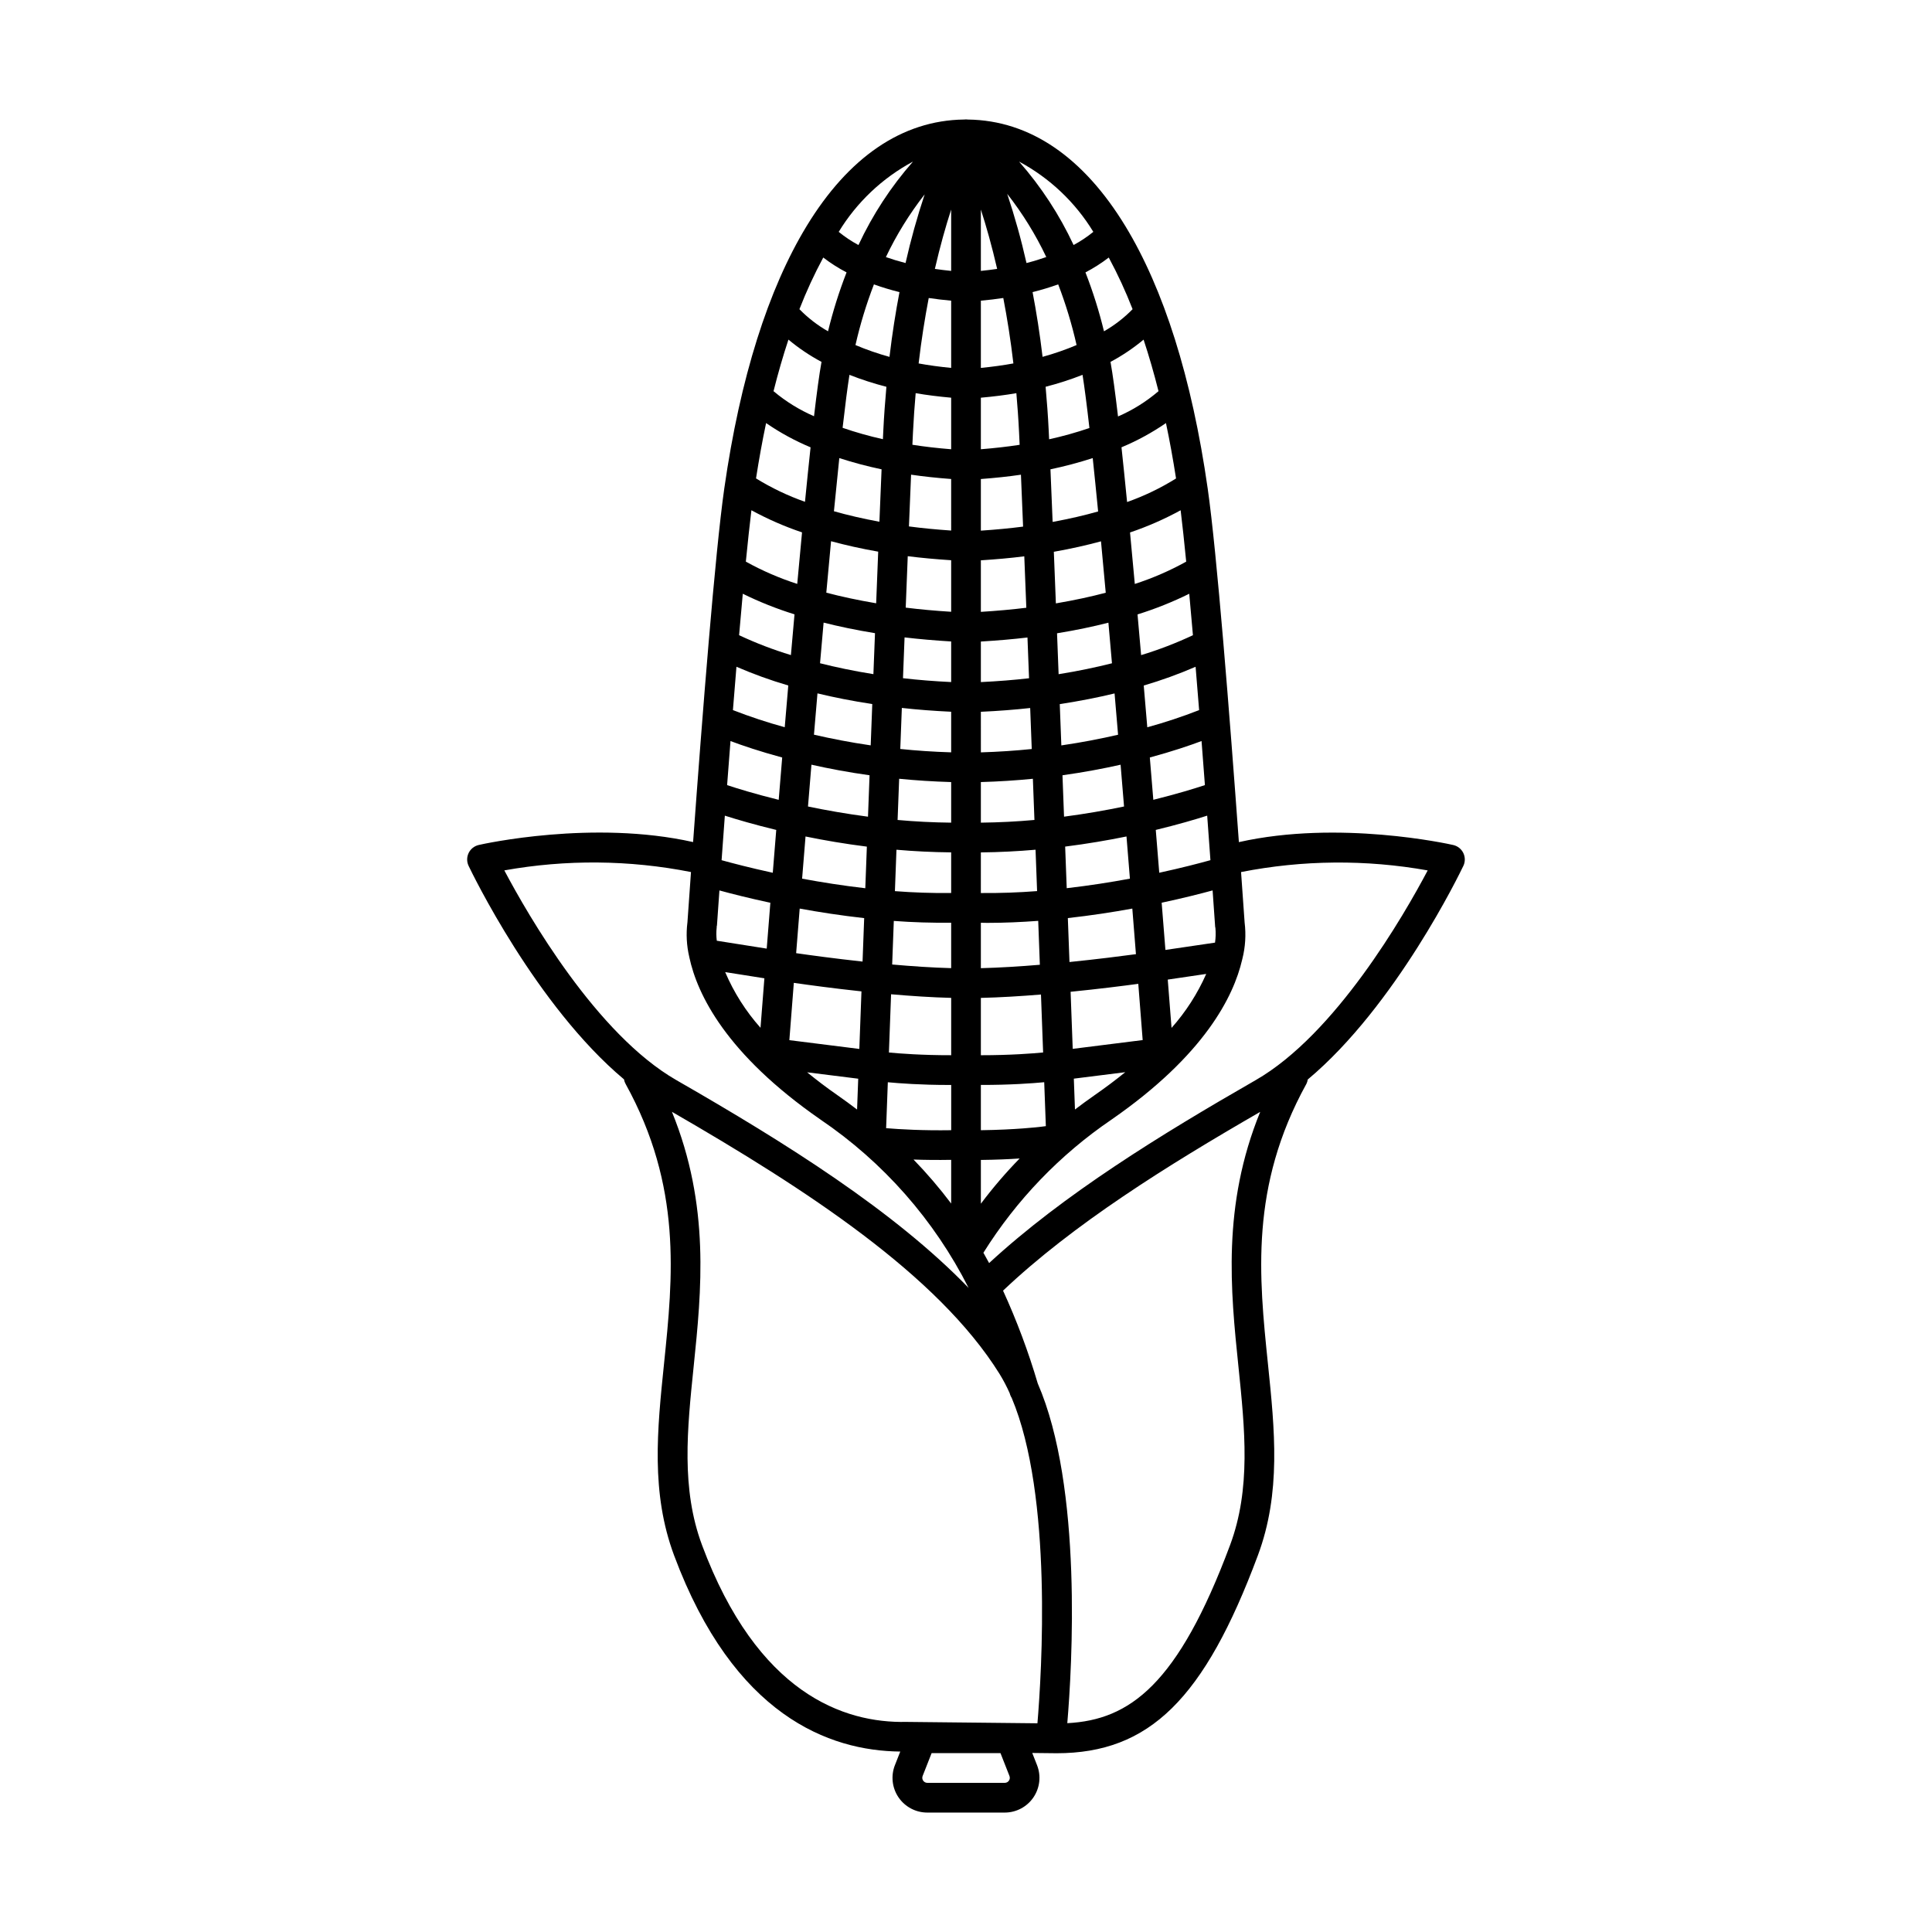 <?xml version="1.0" encoding="UTF-8"?>
<!-- Uploaded to: ICON Repo, www.svgrepo.com, Generator: ICON Repo Mixer Tools -->
<svg fill="#000000" width="800px" height="800px" version="1.1" viewBox="144 144 512 512" xmlns="http://www.w3.org/2000/svg">
 <path d="m490.57 430.08c23.371-19.543 40.426-54.918 41.234-56.613h0.004c0.512-1.078 0.508-2.332-0.012-3.41-0.523-1.074-1.504-1.855-2.668-2.121-1.273-0.293-30.301-6.719-56.809-0.766-2.461-33.855-5.836-76.727-8.262-93.68-4.211-29.488-11.711-52.922-21.789-69.512l-0.016-0.027c-11.051-18.168-25.219-28.055-41.711-28.27h-0.051c-0.168-0.004-0.328-0.039-0.492-0.039-0.168 0-0.328 0.031-0.492 0.035h-0.051c-16.457 0.215-30.598 10.059-41.637 28.148-0.039 0.062-0.078 0.125-0.113 0.188-10.066 16.582-17.555 40.004-21.766 69.465-2.426 16.973-5.805 59.906-8.262 93.68-26.504-5.953-55.531 0.477-56.809 0.77l-0.004 0.004c-1.164 0.266-2.148 1.047-2.668 2.121-0.52 1.078-0.523 2.332-0.012 3.41 0.809 1.695 17.832 37.016 41.176 56.574 0.074 0.422 0.219 0.832 0.43 1.211 15.016 27.219 12.555 51.078 10.184 74.156-1.812 17.586-3.519 34.195 2.672 50.809 15.832 42.457 41.094 51.785 59.934 51.969l-1.418 3.606v-0.008c-1.113 2.832-0.754 6.035 0.961 8.547 1.715 2.516 4.562 4.023 7.606 4.023h20.535c3.043 0 5.891-1.504 7.602-4.019 1.715-2.516 2.074-5.715 0.961-8.547l-1.27-3.227c7.051 0.074 6.262 0.07 6.43 0.07 24.613 0 39.188-14.406 53.355-52.41 6.195-16.613 4.484-33.219 2.672-50.809-2.375-23.074-4.832-46.934 10.184-74.156h0.004c0.184-0.371 0.309-0.766 0.367-1.172zm31.785-55.41c-6.269 11.859-24.402 43.414-45.598 55.582-25.156 14.438-50.926 30.293-70.629 48.473-0.492-0.91-0.992-1.82-1.512-2.731h-0.004c8.75-13.996 20.316-26.02 33.965-35.301 24.621-17.066 32.344-32.625 34.598-42.324 0.023-0.082 0.039-0.16 0.059-0.242v0.004c0.797-3.148 1.004-6.422 0.605-9.645-0.289-4.129-0.605-8.621-0.945-13.383 16.316-3.211 33.09-3.359 49.461-0.434zm-169.41-140.67c2.715 2.266 5.652 4.242 8.77 5.906l-0.027 0.125c-0.555 3.062-1.207 7.836-1.965 14.277h0.004c-3.844-1.668-7.426-3.875-10.637-6.562-0.031-0.031-0.07-0.039-0.102-0.066 1.207-4.805 2.527-9.363 3.957-13.68zm9.227-21.75c1.941 1.488 4.008 2.805 6.176 3.938-1.984 5.086-3.621 10.301-4.91 15.609-2.789-1.586-5.34-3.559-7.582-5.859 1.824-4.688 3.93-9.258 6.316-13.688zm81.977 13.688c-2.242 2.297-4.793 4.266-7.582 5.859-1.285-5.309-2.926-10.523-4.91-15.609 2.168-1.133 4.234-2.449 6.176-3.938 2.387 4.43 4.496 9 6.316 13.688zm6.871 21.738c-0.031 0.027-0.07 0.039-0.102 0.066v0.004c-3.195 2.723-6.777 4.957-10.633 6.621-0.758-6.469-1.418-11.262-1.969-14.332l-0.027-0.125v-0.004c3.121-1.66 6.059-3.641 8.773-5.902 1.426 4.312 2.746 8.871 3.957 13.672zm-72.113-1.172c-0.336 3.777-0.633 7.66-0.828 11.75-0.031 0.648-0.066 1.375-0.102 2.137-3.613-0.805-7.18-1.812-10.68-3.016 0.691-6.07 1.301-10.77 1.816-14.039 3.195 1.258 6.465 2.312 9.793 3.168zm51.98-3.164c0.52 3.281 1.129 7.996 1.82 14.09h0.004c-3.504 1.191-7.07 2.191-10.684 2.984-0.035-0.77-0.07-1.508-0.102-2.16-0.195-4.094-0.492-7.973-0.828-11.75v-0.004c3.324-0.852 6.594-1.906 9.793-3.164zm-11.41 199.31c-0.078 0.008-6.348 0.75-15.539 0.867v-12c7.703 0.02 13.734-0.43 16.789-0.719l0.434 11.641zm-39.883-20.359c0.188-5.051 0.371-9.973 0.551-14.801 5.324 0.465 10.801 0.828 15.926 0.957v15.195c-7.676 0.016-13.738-0.453-16.496-0.715zm40.844 0.625c-2.664 0.258-8.688 0.734-16.5 0.73v-15.191c5.125-0.121 10.605-0.461 15.93-0.895 0.188 5 0.375 10.117 0.57 15.355zm-16.5-53.02c4.984-0.051 9.828-0.305 14.492-0.711 0.133 3.57 0.27 7.227 0.41 10.965-4.887 0.379-9.891 0.559-14.906 0.512zm0-7.883v-10.758c4.809-0.137 9.406-0.438 13.785-0.871 0.133 3.551 0.273 7.172 0.414 10.914-4.574 0.414-9.328 0.66-14.199 0.715zm-7.871 0c-4.867-0.051-9.621-0.297-14.195-0.711 0.141-3.742 0.277-7.375 0.414-10.922 4.375 0.434 8.977 0.734 13.781 0.875zm0 7.871v10.773c-5.004 0.055-10.012-0.117-14.906-0.496 0.141-3.738 0.277-7.398 0.41-10.973 4.668 0.41 9.52 0.652 14.496 0.699zm7.871 30.688v-12.031c0.562 0.008 1.129 0.031 1.691 0.031 4.559 0 9.078-0.207 13.508-0.535 0.141 3.801 0.285 7.68 0.434 11.637-5.246 0.438-10.637 0.777-15.633 0.902zm23.051-13.27c6.086-0.68 11.859-1.562 17.086-2.519 0.316 3.961 0.637 7.973 0.961 12.082-3.711 0.5-10.172 1.324-17.613 2.082-0.145-3.965-0.289-7.836-0.434-11.645zm-0.297-7.922c-0.141-3.75-0.277-7.438-0.414-11.023 5.863-0.742 11.328-1.676 16.254-2.684 0.297 3.652 0.598 7.379 0.906 11.18-5.109 0.949-10.762 1.84-16.746 2.527zm-0.711-18.953c-0.141-3.762-0.281-7.402-0.414-10.973 5.629-0.789 10.773-1.758 15.402-2.797 0.301 3.598 0.605 7.301 0.914 11.07-4.801 1.004-10.152 1.945-15.902 2.699zm-0.715-18.887c-0.145-3.769-0.281-7.41-0.418-10.941 5.34-0.82 10.207-1.785 14.523-2.832 0.305 3.555 0.613 7.191 0.93 10.945-4.492 1.039-9.516 2.023-15.035 2.828zm-7.84 0.957c-4.281 0.441-8.785 0.746-13.484 0.887l-0.004-10.754c4.602-0.211 8.957-0.543 13.07-1 0.133 3.508 0.273 7.129 0.414 10.863zm-13.488-17.738v-10.746c4.356-0.262 8.5-0.613 12.352-1.07 0.133 3.453 0.273 7.051 0.418 10.801-4.008 0.461-8.266 0.797-12.77 1.016zm0-18.613v-13.656c4.047-0.262 7.926-0.602 11.508-1.059 0.168 4.199 0.348 8.742 0.539 13.629-3.75 0.465-7.777 0.824-12.047 1.09zm0-21.523v-13.676c3.75-0.285 7.32-0.656 10.621-1.145 0.164 3.902 0.355 8.496 0.57 13.754-3.477 0.453-7.227 0.805-11.191 1.07zm-7.871-0.023c-3.965-0.27-7.707-0.629-11.188-1.094 0.211-5.242 0.402-9.82 0.566-13.711 3.301 0.488 6.871 0.863 10.621 1.145zm0 7.867v13.66c-4.269-0.266-8.297-0.633-12.043-1.098 0.191-4.887 0.371-9.434 0.539-13.633 3.582 0.457 7.453 0.805 11.504 1.07zm0 21.527v10.758c-4.504-0.215-8.758-0.555-12.766-1.023 0.145-3.754 0.285-7.356 0.418-10.812 3.848 0.457 7.988 0.812 12.348 1.078zm0 18.625v10.758c-4.699-0.141-9.203-0.449-13.484-0.891 0.141-3.742 0.281-7.367 0.414-10.875 4.109 0.457 8.465 0.793 13.07 1.008zm-21.324 8.91c-5.519-0.805-10.543-1.793-15.035-2.832 0.316-3.754 0.625-7.394 0.93-10.945 4.316 1.047 9.18 2.012 14.523 2.832-0.137 3.531-0.277 7.176-0.418 10.949zm-0.301 7.922c-0.137 3.57-0.273 7.219-0.414 10.98-5.746-0.754-11.098-1.699-15.902-2.703 0.309-3.769 0.617-7.477 0.914-11.078 4.629 1.043 9.77 2.016 15.402 2.805zm-0.715 18.914c-0.137 3.59-0.273 7.266-0.414 11.027-5.973-0.691-11.629-1.582-16.746-2.539 0.305-3.801 0.609-7.523 0.906-11.176 4.926 1.012 10.395 1.949 16.254 2.688zm-0.711 18.945c-0.141 3.762-0.285 7.602-0.43 11.516-7.441-0.809-13.898-1.691-17.598-2.227 0.316-4.019 0.629-7.945 0.941-11.816 5.238 0.961 11 1.848 17.086 2.527zm7.852 0.746c4.977 0.371 10.086 0.531 15.199 0.469v12.043c-4.992-0.133-10.383-0.5-15.633-0.965 0.148-3.922 0.293-7.773 0.434-11.543zm47.414 33.902c-0.191-5.156-0.379-10.199-0.562-15.125 7.488-0.75 14.012-1.578 17.938-2.109 0.383 4.867 0.77 9.836 1.164 14.906zm23.57-38.727c5.68-1.215 10.312-2.391 13.5-3.262 0.242 3.402 0.469 6.648 0.68 9.684 0.004 0.078 0.051 0.145 0.059 0.223l0.004 0.008c0.121 1.305 0.09 2.625-0.102 3.922l-13.145 1.938c-0.34-4.262-0.668-8.414-0.996-12.508zm12.926-11.277c-2.828 0.789-7.531 2.023-13.566 3.332-0.312-3.859-0.617-7.644-0.918-11.348 5.824-1.41 10.477-2.777 13.625-3.785 0.297 4.043 0.586 7.996 0.859 11.805zm-1.465-19.895c-2.644 0.875-7.367 2.336-13.672 3.898-0.316-3.82-0.625-7.57-0.926-11.211 5.965-1.617 10.598-3.195 13.707-4.363 0.301 3.91 0.602 7.816 0.891 11.684zm-1.535-19.875v0.004c-4.496 1.754-9.082 3.273-13.734 4.551-0.32-3.797-0.633-7.484-0.941-11.062v-0.004c4.68-1.375 9.27-3.035 13.742-4.973 0.312 3.766 0.625 7.609 0.934 11.488zm-1.641-19.852 0.004 0.004c-4.445 2.09-9.035 3.852-13.734 5.277-0.324-3.731-0.641-7.309-0.949-10.785 4.703-1.465 9.285-3.297 13.703-5.477 0.324 3.508 0.648 7.184 0.977 10.984zm-21.453 7.445c-4.18 1.055-8.891 2.051-14.141 2.891-0.145-3.762-0.285-7.375-0.418-10.84 5.051-0.82 9.574-1.781 13.613-2.809 0.309 3.473 0.625 7.051 0.945 10.762zm-14.867-15.871c-0.191-4.906-0.371-9.465-0.539-13.676 4.617-0.812 8.766-1.758 12.496-2.773 0.402 4.277 0.824 8.82 1.258 13.625-3.863 1.027-8.301 1.988-13.215 2.824zm-0.859-21.59c-0.219-5.379-0.41-10.027-0.578-13.941 3.785-0.793 7.527-1.789 11.203-2.977 0.449 4.242 0.926 8.957 1.43 14.145-3.539 1.008-7.566 1.949-12.055 2.773zm-8.895-23.691c0.047 0.957 0.098 2.051 0.152 3.254-3.18 0.492-6.613 0.883-10.277 1.176v-13.66c3.328-0.301 6.492-0.691 9.41-1.199 0.289 3.363 0.543 6.816 0.715 10.43zm-10.125-17.125v-17.816c2.078-0.191 4.066-0.422 5.945-0.711 1.02 5.297 1.941 11.043 2.676 17.34-2.672 0.492-5.547 0.887-8.621 1.188zm0-25.707v-16.254c1.441 4.426 2.922 9.672 4.316 15.723-1.375 0.203-2.812 0.383-4.316 0.531zm-7.871-16.254v16.254c-1.504-0.148-2.938-0.328-4.316-0.531 1.395-6.051 2.875-11.297 4.316-15.723zm0 24.148v17.812c-3.07-0.297-5.945-0.691-8.621-1.18 0.734-6.297 1.66-12.047 2.676-17.34 1.879 0.281 3.867 0.516 5.945 0.703zm0 25.711v13.66c-3.66-0.293-7.086-0.688-10.273-1.191 0.055-1.195 0.105-2.289 0.152-3.238 0.176-3.613 0.426-7.07 0.715-10.434 2.914 0.508 6.078 0.898 9.406 1.199zm-18.441 18.977c-0.168 3.902-0.359 8.535-0.574 13.891-4.481-0.828-8.512-1.773-12.051-2.781 0.504-5.164 0.977-9.859 1.422-14.086 3.68 1.188 7.418 2.184 11.203 2.977zm-0.895 21.82c-0.168 4.207-0.348 8.77-0.539 13.684-4.918-0.836-9.355-1.793-13.211-2.816 0.438-4.812 0.855-9.355 1.258-13.633 3.727 1.012 7.875 1.953 12.492 2.766zm-0.848 21.605c-0.133 3.469-0.273 7.09-0.422 10.859-5.25-0.84-9.965-1.836-14.141-2.891 0.324-3.715 0.637-7.297 0.945-10.77 4.043 1.023 8.566 1.977 13.617 2.801zm-22.285 5.805c-4.695-1.426-9.285-3.184-13.73-5.269 0.328-3.801 0.652-7.477 0.977-10.988 4.422 2.176 9.004 4 13.707 5.461-0.309 3.481-0.625 7.066-0.953 10.797zm-0.695 8.059c-0.309 3.582-0.621 7.269-0.941 11.059h0.004c-4.652-1.273-9.238-2.789-13.734-4.539 0.309-3.879 0.621-7.719 0.934-11.488h-0.004c4.477 1.938 9.066 3.598 13.742 4.969zm-1.613 19.086c-0.305 3.644-0.613 7.391-0.926 11.215-6.305-1.559-11.023-3.023-13.672-3.898 0.293-3.863 0.59-7.769 0.895-11.68 3.106 1.168 7.738 2.746 13.707 4.363zm-1.578 19.191c-0.301 3.703-0.609 7.488-0.918 11.352-6.027-1.312-10.734-2.547-13.566-3.332 0.277-3.809 0.562-7.762 0.863-11.801 3.148 1.004 7.801 2.371 13.621 3.781zm-15.777 25.809c0.02-0.09-0.012-0.176 0-0.266 0.012-0.09 0.062-0.156 0.066-0.25 0.203-2.906 0.422-6.012 0.652-9.258 3.195 0.871 7.812 2.051 13.5 3.266-0.316 3.977-0.641 8.016-0.965 12.152l-13.23-2.09c-0.152-1.18-0.16-2.375-0.023-3.559zm20.438 14.719c3.934 0.566 10.445 1.457 17.922 2.258-0.184 4.973-0.375 10.047-0.566 15.254l-18.543-2.328c0.398-5.168 0.797-10.227 1.184-15.188zm24.457 38.512 0.453-12.172c3.019 0.285 8.77 0.719 16.098 0.719 0.223 0 0.469-0.008 0.695-0.008v11.996c-7.484 0.121-13.633-0.234-17.25-0.539zm25.109 8.418c4.055-0.043 7.547-0.203 10.27-0.387h0.004c-3.68 3.769-7.109 7.773-10.273 11.984zm24.938-13.367-0.301-8.176 13.629-1.711c-2.453 1.988-5.133 4.016-8.109 6.078-1.789 1.242-3.516 2.516-5.219 3.809zm25.594-21.625c-0.34-4.348-0.672-8.613-1.004-12.801l10.188-1.504 0.004 0.004c-2.301 5.215-5.402 10.043-9.188 14.301zm3.887-123.57-0.004 0.004c-4.336 2.406-8.898 4.387-13.621 5.914-0.438-4.836-0.859-9.363-1.266-13.645 4.633-1.566 9.121-3.535 13.414-5.883 0.469 3.824 0.961 8.434 1.473 13.609zm-2.695-22.043v0.004c-4.082 2.551-8.434 4.644-12.973 6.246-0.527-5.363-1.02-10.18-1.484-14.5h-0.004c4.141-1.727 8.09-3.879 11.789-6.422 0.996 4.688 1.879 9.594 2.672 14.672zm-26.359-35.352c-2.93 1.242-5.941 2.285-9.012 3.129-0.738-6.207-1.645-11.906-2.648-17.16v0.004c2.297-0.57 4.562-1.254 6.789-2.051 2.008 5.234 3.637 10.609 4.871 16.078zm-13.273-21.734c-1.395-6.195-3.102-12.312-5.113-18.336 4.062 5.18 7.539 10.797 10.355 16.75-1.594 0.562-3.332 1.098-5.242 1.586zm-32.047 0c-1.898-0.488-3.629-1.016-5.215-1.574 2.809-5.902 6.258-11.48 10.281-16.629-1.992 5.981-3.684 12.055-5.07 18.203zm-1.613 7.703c-1.004 5.254-1.91 10.953-2.648 17.16l-0.004 0.004c-3.066-0.844-6.078-1.891-9.012-3.129 1.238-5.469 2.875-10.84 4.891-16.074 2.223 0.793 4.481 1.477 6.773 2.043zm-23.562 41.137c-0.461 4.301-0.957 9.102-1.48 14.438-4.535-1.598-8.887-3.68-12.977-6.203 0.793-5.074 1.676-9.977 2.668-14.656v-0.004c3.699 2.543 7.648 4.695 11.789 6.426zm-2.262 22.543c-0.406 4.285-0.828 8.816-1.27 13.652-4.719-1.52-9.281-3.496-13.621-5.902 0.512-5.18 1.008-9.789 1.477-13.617 4.293 2.34 8.781 4.305 13.414 5.863zm-9.977 118.17c-0.336 4.297-0.68 8.66-1.027 13.117-3.902-4.379-7.062-9.363-9.363-14.758zm24.867 26.609-0.305 8.172c-1.688-1.285-3.41-2.562-5.219-3.816-2.969-2.059-5.57-4.066-8.02-6.051zm24.633 21.504v11.578c-3.082-4.09-6.414-7.988-9.98-11.66 2.934 0.105 6.328 0.148 9.98 0.082zm37.672-245.93v0.004c-1.629 1.324-3.379 2.492-5.231 3.488-3.742-8.02-8.609-15.465-14.453-22.113 8.105 4.344 14.902 10.773 19.684 18.625zm-47.789-18.621c-5.844 6.648-10.711 14.094-14.453 22.117-1.852-0.996-3.606-2.164-5.234-3.488 4.785-7.856 11.582-14.285 19.688-18.629zm-108.3 187.84c16.371-2.93 33.145-2.785 49.465 0.438-0.34 4.766-0.66 9.27-0.945 13.391h-0.004c-0.375 3.027-0.211 6.094 0.484 9.062 0.016 0.07 0.023 0.141 0.043 0.211 2.074 9.648 9.605 25.504 34.738 42.926h-0.004c16.664 11.297 30.176 26.648 39.258 44.613-19.727-20.402-48.453-38.422-77.438-55.055-21.176-12.156-39.324-43.727-45.598-55.586zm52.387 178.79c-5.551-14.891-3.934-30.609-2.219-47.254 2.074-20.164 4.394-42.672-5.754-67.559 35.656 20.586 70.457 43.238 86.797 69.422v0.004c1.016 1.648 1.922 3.363 2.707 5.133 0.043 0.141 0.09 0.285 0.133 0.43 0.105 0.297 0.242 0.578 0.41 0.84 10.914 25.891 7.93 72.969 6.816 86.223l-34.727-0.367c-16.59 0.352-39.484-7.5-54.164-46.867zm81.336 62.434v0.004c-0.242 0.367-0.656 0.586-1.098 0.582h-20.535c-0.438 0-0.848-0.219-1.098-0.582-0.246-0.363-0.301-0.824-0.141-1.234l2.383-6.059h18.25l2.379 6.055v0.004c0.164 0.406 0.113 0.875-0.141 1.234zm60.828-109.68c1.711 16.645 3.332 32.363-2.219 47.254-13.809 37.031-26.598 46.336-43.141 47.199 1.254-14.797 4.121-62.559-7.832-90.035-2.477-8.406-5.551-16.625-9.195-24.59 18.617-17.641 43.543-33.18 68.148-47.375-10.145 24.879-7.84 47.387-5.762 67.547z"/>
</svg>